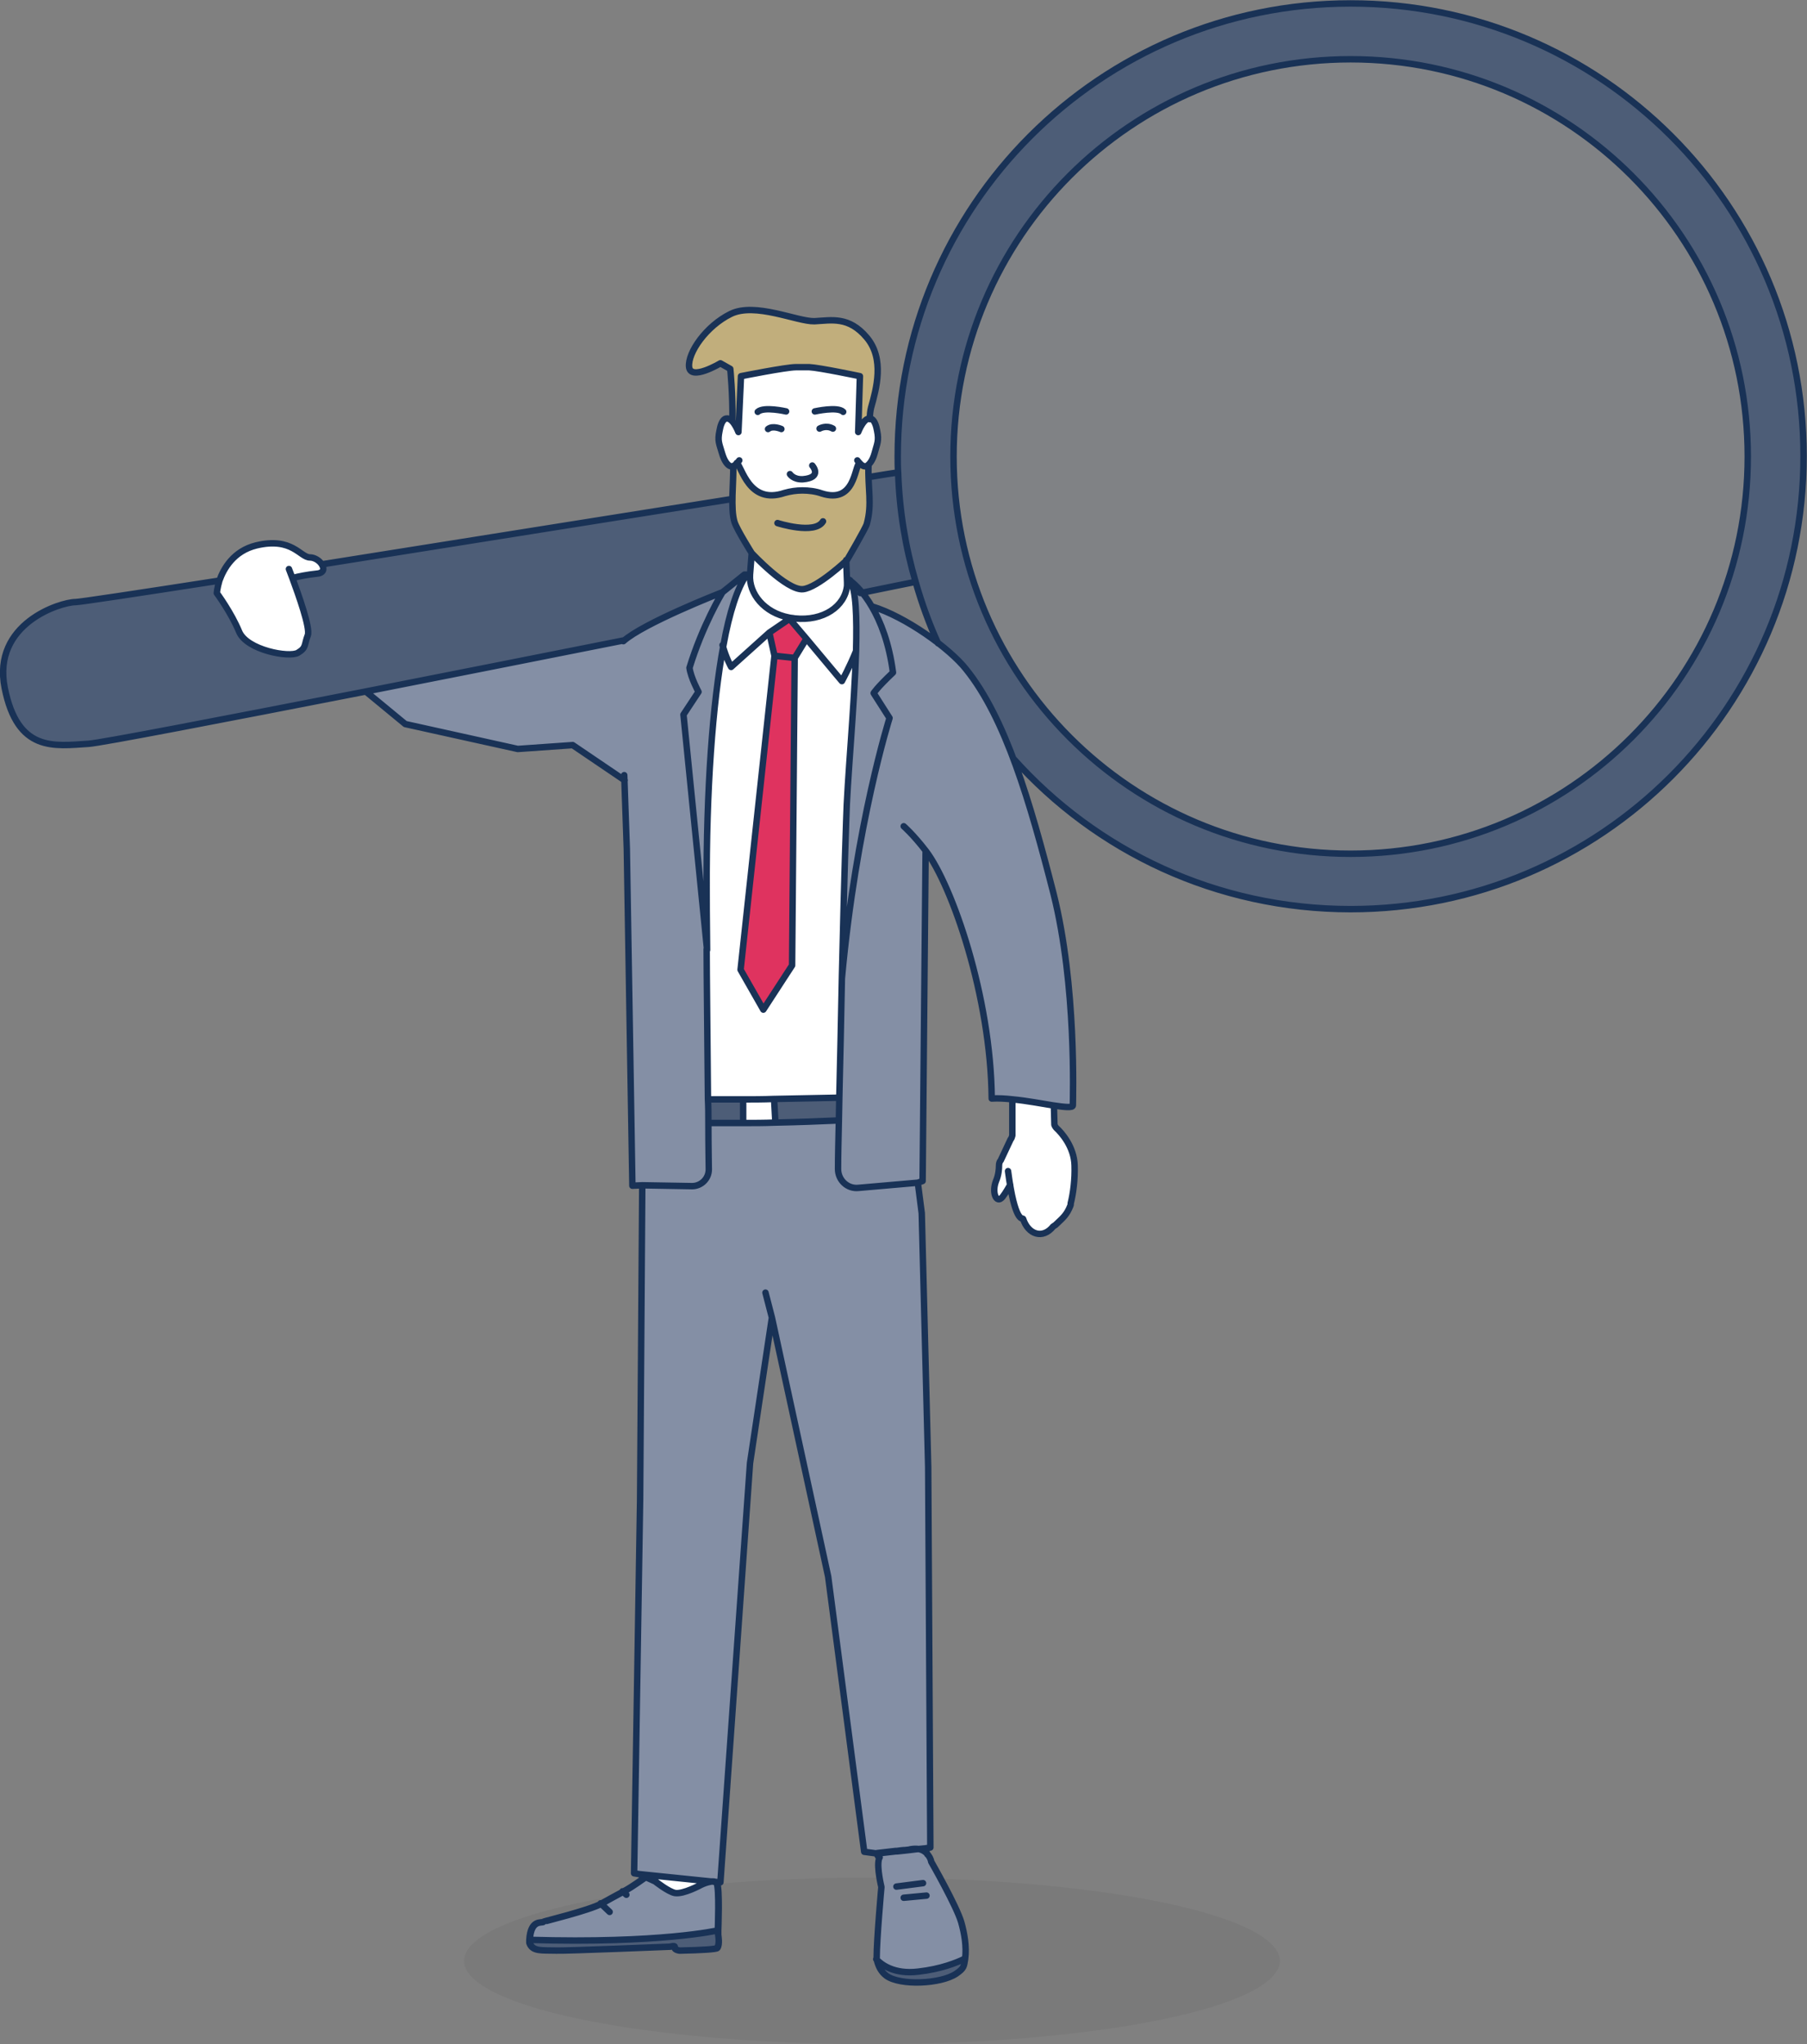 <?xml version="1.0" encoding="utf-8"?>
<!-- Generator: Adobe Illustrator 18.0.0, SVG Export Plug-In . SVG Version: 6.00 Build 0)  -->
<!DOCTYPE svg PUBLIC "-//W3C//DTD SVG 1.1//EN" "http://www.w3.org/Graphics/SVG/1.1/DTD/svg11.dtd">
<svg version="1.1" id="_x31_" xmlns="http://www.w3.org/2000/svg" xmlns:xlink="http://www.w3.org/1999/xlink" x="0px" y="0px"
	 viewBox="0 0 420.9 476" enable-background="new 0 0 420.9 476" xml:space="preserve">
<rect x="0" y="0" width="420.9" height="476" fill="#808080" stroke="none"/>
<g id="Businessman">
	<ellipse id="Shadow" opacity="5.000000e-002" cx="203.1" cy="456.6" rx="95" ry="19.4"/>
	<g id="Color">
		<path fill="#848FA5" d="M216.7,430.3l-1.2,0.2l-11.3,1.2l-3-0.4l-8.4-64.1l-13.1-60.3l-5.1,33.9l-6.9,97.6l-2.3-0.3l-16.6-1.7
			l-1.2-0.2l1.4-87.1l0.5-73.1l11.6,0.2c2.1,0,3.9-1.7,3.9-3.8c0-0.7,0-5.5-0.1-10.9c2.6,0,5.3,0,8.1,0c2.4,0,4.9-0.1,7.4-0.1
			c5.2-0.1,10.4-0.3,14.9-0.5c-0.1,4.2-0.1,8.8-0.2,11.4c0,2.6,2.2,4.7,4.8,4.4l13.8-1.2l2.4,66.1v0L216.7,430.3z"/>
		<path fill="#FFFFFF" d="M165.4,438.1l-0.7,0.2c-0.9,0.2-1.6,0.6-1.6,0.6s-4,2.3-6,1.9c-1.6-0.3-4.6-2.7-4.6-2.7l-3.7-1.7
			L165.4,438.1z"/>
		<path fill="#848FA5" d="M167.2,449.5c0,0-13.4,3.1-43.9,2.2c0.3-4.9,2.9-3.8,3.2-4.2c0.1-0.1,10.5-2.6,13.5-4.2
			c1.6-0.9,3.4-1.9,5.1-2.8c3.3-1.8,5.2-3.7,5.8-3.7c0.3,0,1.7,1.2,1.7,1.2s3,2.4,4.6,2.7c2,0.3,6-1.9,6-1.9s0.8-0.4,1.6-0.6
			c0.9-0.2,1.8-0.3,2.1,0.2C167.6,439.5,167.2,449.5,167.2,449.5z"/>
		<path fill="#4D5D77" d="M222.7,459.6c-3.6,2.4-13,2.8-16.2,0.5c-1.2-0.9-2.4-2.4-2.3-3.9c1.1,1.2,4.1,3.6,9.8,2.9
			c5.3-0.6,9-2.1,10.8-3C224.2,457.8,224.6,458.3,222.7,459.6z"/>
		<path fill="#4D5D77" d="M173.1,256v5.5c-2.8,0-5.6,0-8.1,0c0-1.7,0-3.6,0-5.5C167.2,256,170,256,173.1,256z"/>
		<path fill="#FFFFFF" d="M199.4,151.6c-1.5,3.8-3.3,7-3.3,7l-1.6-1.9v0l-6.6-7.9l-4-4.7l0-0.1h0c0.4,0.1,0.9,0.1,1.3,0.2
			c6.7,0.7,11.7-2.8,12.2-7.7c0-0.3,0-0.5,0-0.8l0.1-0.9c0.1,0.1,0.3,0.2,0.5,0.4C199.4,137.4,199.6,143.7,199.4,151.6z"/>
		<polygon fill="#DF335F" points="187.8,148.8 185.1,153.2 184.5,224.8 177.8,235.1 172.5,225.8 180.4,152.7 179.2,147.3 183.8,144 
					"/>
		<path fill="#FFFFFF" d="M199.4,151.6c-0.4,13.2-2.1,30.6-2.3,39.5c-0.4,11.4-0.7,24.3-1,36.6c-0.2,10.6-0.4,19.6-0.6,27.9
			c-5.2,0.2-10.4,0.3-15.2,0.3c-2.5,0-4.9,0-7.1,0.1c-3.1,0-5.9,0-8.2,0c-0.1-12.7-0.3-28.6-0.4-34.9c-0.1-7.2-0.1-12.6-0.1-13.8
			c-0.1-23.6,1.4-43.6,3.9-57.1c0.8,3,2,5.1,2,5.1l8.9-8l1.2,5.4l-7.9,73.1l5.3,9.3l6.7-10.3l0.6-71.6l2.7-4.4l6.6,7.9v0l1.6,1.9
			C196,158.6,197.9,155.3,199.4,151.6z"/>
		<path fill="#848FA5" d="M203.5,161.3l3.7,5.8c0,0-7.8,24.5-11.1,60.7c0.3-12.3,0.6-25.1,1-36.6c0.2-8.9,1.9-26.3,2.3-39.5
			c0.2-7.8,0-14.2-1.4-16.4c1.2,0.9,3.2,2.8,5.1,6.1c2,3.4,4,8.4,4.9,15.3C204.2,160.1,203.5,161.3,203.5,161.3z"/>
		<path fill="#FFFFFF" d="M180.5,261.4c-2.5,0.1-5,0.1-7.4,0.1V256c2.2,0,4.6,0,7.1-0.1L180.5,261.4z"/>
		<path fill="#4D5D77" d="M195.5,255.6c0,1.9-0.1,3.6-0.1,5.3c-4.5,0.2-9.7,0.4-14.9,0.5l-0.3-5.4
			C185.1,255.9,190.3,255.8,195.5,255.6z"/>
		<path fill="#848FA5" d="M249.9,257.4c0,0.7-1.9,0.4-4.6,0c-2.6-0.4-6.1-1.1-9.4-1.4c-1.7-0.2-3.4-0.3-4.9-0.2
			c-0.2-23.8-9.3-49.7-15.3-57.6l-0.7,76.9l-1.1,0.4l-13.8,1.2c-2.6,0.2-4.8-1.8-4.8-4.4c0-2.6,0.1-7.1,0.2-11.4
			c0-1.7,0.1-3.4,0.1-5.3c0.2-8.3,0.4-17.3,0.6-27.9c3.4-36.1,11.1-60.7,11.1-60.7l-3.7-5.8c0,0,0.7-1.1,4.5-4.8
			c-0.9-6.9-2.8-11.9-4.9-15.3c7.9,2.4,18.1,9.9,21.9,14.6c9.2,11.3,14.9,30.8,20.4,52.3C250.8,229.5,249.9,255.8,249.9,257.4z"/>
		<path fill="#848FA5" d="M224.8,456.2c-1.8,0.9-5.5,2.4-10.8,3c-5.7,0.6-8.7-1.8-9.8-2.9c0-0.1,0-0.2,0-0.3
			c0-4.3,1.1-16.5,1.1-16.5s-1.1-4.5-0.6-6.4c0-0.2,0.1-0.3,0.2-0.5c1.2-1.6,6.6-2.8,6.6-2.8s3,0,4.6,1.9c0.4,0.5,0.8,1.1,0.9,1.8
			c0,0,5.9,10.3,7,14.1C224.6,450.1,224.6,453.2,224.8,456.2z"/>
		<path fill="#FFFFFF" d="M216,431.8c-1.6-1.9-4.6-0.9-4.6-0.9s-5.4,0.1-6.6,1.8l-0.6-1l11.3-1.2L216,431.8z"/>
		<path fill="#4D5D77" d="M167,453.6c-0.2,0.3-3.7,0.5-8.4,0.5c-0.1,0-0.2,0-0.4,0c-2.1-0.4-0.1-1.4-2.2-0.9c-0.1,0-24.6,1-26.4,0.9
			c-3.4-0.1-5.6,0.3-6.3-1.8c0-0.2,0-0.5,0-0.7c30.5,0.9,43.9-2.2,43.9-2.2l0.1,1.1C167.3,450.6,167.7,452.8,167,453.6z"/>
		<path fill="#848FA5" d="M173.7,133.8C173.7,133.8,173.7,133.8,173.7,133.8c-2.1,3-4,8.6-5.4,16.4v0c-2.5,13.5-3.9,33.5-3.9,57.1
			c0,1.2,0.1,6.6,0.1,13.8l-5.5-54.8l3.5-5.3c0,0-1.8-3.3-2.1-5.6c3-9.7,7.5-17.2,7.7-17.6c0,0,0,0,0,0h0c0,0,0,0,0,0l5.1-4.1
			C173.5,133.8,173.6,133.8,173.7,133.8z"/>
		<path fill="#FFFFFF" d="M199.4,151.6c-1.5,3.8-3.3,7-3.3,7l-1.6-1.9v0l-6.6-7.9l-4-4.7l-4.7,3.2l-8.9,8c0,0-1.2-2-2-5.1v0
			c1.4-7.8,3.3-13.4,5.3-16.3c0,0,0,0,0.1-0.1c0.3,0,0.6,0,0.8,0.1c0.1,0,0.1,0,0.2,0c-0.3,4.4,3.3,9,9.1,10h0
			c0.4,0.1,0.9,0.1,1.3,0.2c6.7,0.7,11.7-2.8,12.2-7.7c0-0.3,0-0.5,0-0.8l0.1-0.9c0.1,0.1,0.3,0.2,0.5,0.4
			C199.4,137.4,199.6,143.7,199.4,151.6z"/>
		<path fill="#FFFFFF" d="M249.4,280.2c0,0.2-0.1,0.4-0.1,0.6c-0.8,2-1.6,2.6-3.2,4.2c-0.2,0.1-0.3,0.3-0.5,0.4
			c-0.1,0.1-0.2,0.1-0.3,0.2c-2.4,3-5.9,1.9-7-1.8c-0.1-0.1-1.6,0.9-3-7.9h0c-0.8,1.4-1.7,2.9-2.2,3.2c-1.1,0.8-2.1-1.5-1.1-4.1
			c0.6-1.4,0.7-2.8,0.7-3.6c0-0.4,0.1-0.8,0.4-1.2l2.3-4.9c0.2-0.2,0.3-0.5,0.4-0.9l0-8.4c0.1,0,0.2,0,0.3,0c3.3,0.3,6.7,1,9.4,1.4
			c0.1,0,0.3,0,0.4,0.1l-0.1,0.6l0.1,3.8c0.1,0.3,0.3,0.6,0.5,0.8c1,1,4,4.3,4.1,8.7C250.4,274.6,250,277.8,249.4,280.2z"/>
		<path fill="#C1AE7C" d="M202.3,108.3c0,0.9-0.1,1.8-0.1,2.8c-0.3,5.5,0.9,6.8-0.3,10.8c-0.5,1.8-4.6,8.4-4.6,8.4
			s-6.9,6.8-10.3,6.8c-3.8,0-11.9-8.4-11.9-8.4s-3.4-5.5-4-7.2c-0.4-1.3-0.2-3.9-0.2-5.4c-0.1-2.4-0.1-5.4-0.1-7.7
			c0.3-0.2,0.7-0.4,0.9-0.7c1.2,0.8,2.8,9.8,11.1,7c1.3-0.4,2.8-0.6,4.2-0.6c1.5,0,3,0.3,4.5,0.7c7.8,2.5,7.6-6.3,8.8-7.1
			c0.4,0.5,1.1,1,1.7,0.7C202.1,108.5,202.2,108.4,202.3,108.3z"/>
		<path fill="#FFFFFF" d="M197.4,135.6c0,0.3,0,0.5,0,0.8c-0.5,4.8-5.5,8.3-12.2,7.7c-0.5,0-0.9-0.1-1.3-0.2h0
			c-5.9-1.1-9.4-5.6-9.1-10l0.4-5c0,0,8.1,8.4,11.9,8.4c3.4-0.1,10.3-6.8,10.3-6.8l0,0l0.1,4.3L197.4,135.6z"/>
		<path fill="#FFFFFF" d="M73.6,133.6c-1.9,0.2-4,0.6-5.5,1c1.4,3.8,4.2,11.6,3.6,13.3c-0.9,2.3-0.3,2.9-2.3,4.1
			c-2,1.2-11.9-0.6-13.7-4.9c-1.8-4.4-5.2-9-5.2-9s0.1-1.2,0.7-2.9c1-2.8,3.3-6.9,8.6-8.2c8.4-2,10.2,2.8,12.5,2.8
			c1.1,0,2.3,0.8,2.8,1.7h0C75.6,132.4,75.4,133.4,73.6,133.6z"/>
		<path fill="#C1AE7C" d="M202.8,94.9c-0.2,0.8-0.3,1.7-0.3,2.7c-1.6,0-2.6,3.2-2.6,3.2l0.4-13c0,0-9.5-2-11.8-2.1h-3.1
			c-2.3,0-12.8,2.1-12.8,2.1l-0.6,13c0,0-0.2-1.8-1.4-2.7c0.1-6.2-0.5-12.1-0.5-12.1l-2.3-1.3c0,0-7,4.2-7.3,0.8
			c-0.3-3.3,4-9.5,9.7-12.3c5.7-2.8,15.5,1.8,19.5,1.7c4-0.2,8-1.2,12.2,3.8C206,83.6,204,90.6,202.8,94.9z"/>
		<path fill="#FFFFFF" d="M203.8,105.7c-0.4,1.4-1,2.3-1.5,2.7c-0.1,0.1-0.2,0.2-0.3,0.2c-0.6,0.3-1.3-0.2-1.7-0.7
			c-1.2,0.8-1,9.6-8.8,7.1c-1.5-0.5-3-0.7-4.5-0.7c-1.4,0-2.8,0.2-4.2,0.6c-8.3,2.8-9.9-6.2-11.1-7c-0.3,0.3-0.6,0.5-0.9,0.7
			c-0.3,0.1-0.6,0.1-0.8,0c-0.6-0.3-1.3-1.2-1.8-2.9c-0.6-2.3-1.1-2.9-0.6-5.3c0.2-1.2,0.6-2.3,1.3-2.7c0.5-0.3,1.2-0.1,1.8,0.3
			c1.3,0.9,1.4,2.7,1.4,2.7l0.6-13c0,0,10.5-2,12.8-2.1h3.1c2.3,0,11.8,2.1,11.8,2.1l-0.4,13c0,0,1-3.1,2.6-3.2c0.2,0,0.4,0,0.6,0.2
			c0.6,0.4,1,1.5,1.3,2.7C204.8,102.8,204.4,103.3,203.8,105.7z"/>
		<path fill="#4D5D77" d="M213.2,135.5c-2.1,0.4-6.4,1.3-12.3,2.5c-1.1-1.4-2.2-2.3-2.9-2.9c-0.2-0.2-0.4-0.3-0.5-0.4h-0.1l-0.1-4.3
			l0,0c0,0,4.1-6.6,4.6-8.4c1.1-4-0.1-5.3,0.3-10.8c3.1-0.5,5.6-0.9,7.1-1.1C209.5,118.9,210.9,127.4,213.2,135.5z M173.7,133.8
			C173.7,133.8,173.7,133.8,173.7,133.8h0.9l0.2,0l0.4-5c0,0-3.4-5.5-4-7.2c-0.4-1.3-0.2-3.9-0.2-5.4c-27.7,4.4-65,10.4-95.8,15.3
			c0.6,1,0.4,2-1.4,2.2c-1.9,0.2-4,0.6-5.5,1c1.4,3.8,4.2,11.6,3.6,13.3c-0.9,2.3-0.3,2.9-2.3,4.1c-2,1.2-11.9-0.6-13.7-4.9
			c-1.8-4.4-5.2-9-5.2-9s0.1-1.2,0.7-2.9c-19.3,3-32.6,5-33.5,5c-3.5,0-19.5,5-16.5,20s11.5,13.5,19.5,13c3-0.2,30.9-5.6,64.7-12.2
			c19.3-3.8,40.5-8,60.1-11.9h0c5-4.2,22.1-11,22.9-11.3C168.1,138.2,171.6,136.8,173.7,133.8z M420.1,106.3
			c0,58.3-47.2,105.5-105.5,105.5c-31.2,0-59.3-13.6-78.6-35.1l0,0c-3.1-8.3-6.7-15.5-11-20.8c-1.4-1.8-3.8-4-6.6-6.1
			c-2.1-4.6-3.8-9.3-5.2-14.2c-2.4-8.1-3.7-16.7-4.1-25.5c-0.1-1.3-0.1-2.5-0.1-3.8C209.1,48,256.4,0.8,314.6,0.8
			S420.1,48,420.1,106.3z M407.1,106.3c0-51.1-41.4-92.5-92.5-92.5s-92.5,41.4-92.5,92.5c0,51.1,41.4,92.5,92.5,92.5
			S407.1,157.3,407.1,106.3z"/>
		<path opacity="0.15" fill="#848FA5" d="M407.1,106.3c0,51.1-41.4,92.5-92.5,92.5s-92.5-41.4-92.5-92.5c0-51.1,41.4-92.5,92.5-92.5
			S407.1,55.2,407.1,106.3z"/>
		<path fill="#848FA5" d="M165,261.5c0.1,5.6,0.1,9.8,0.1,10.9c0,2.1-1.7,3.9-3.9,3.8l-11.6-0.2l-2.3,0.1l-1.3-78.5l-0.5-15.9
			l-12.1-8.2l-12.8,0.9l-26.2-5.8l-9.1-7.5c19.3-3.8,40.5-8,60.1-11.9h0c5-4.2,22.1-11,22.9-11.3c-0.2,0.3-4.7,7.8-7.7,17.6
			c0.3,2.3,2.1,5.6,2.1,5.6l-3.5,5.3l5.5,54.8c0.1,5.7,0.2,22.1,0.3,34.9C164.9,257.9,165,259.8,165,261.5z"/>
	</g>
	
		<path id="Path" fill="none" stroke="#193256" stroke-width="1.5" stroke-linecap="round" stroke-linejoin="round" stroke-miterlimit="10" d="
		M173.7,133.8l0.8,0.1 M173.4,133.8l-5.1,4.1h0c0,0,0,0,0,0h0c0,0,0,0,0,0c-0.2,0.3-4.7,7.8-7.7,17.6c0.3,2.3,2.1,5.6,2.1,5.6
		l-3.5,5.3l5.5,54.8c-0.1-7.2-0.1-12.6-0.1-13.8c-0.1-23.6,1.4-43.6,3.9-57.1v0c1.4-7.8,3.3-13.4,5.3-16.3c0,0,0-0.1,0.1-0.1
		L173.4,133.8z M195.4,260.9c-4.5,0.2-9.7,0.4-14.9,0.5c-2.5,0.1-5,0.1-7.4,0.1c-2.8,0-5.5,0-8.1,0 M164.9,256c2.3,0,5.1,0,8.2,0
		c2.2,0,4.6,0,7.1-0.1c4.8-0.1,10.1-0.2,15.2-0.3 M173.1,261.5V256 M180.3,255.9l0.3,5.4 M145.4,180.5l0.6,17.1l1.3,78.5l2.3-0.1
		l11.6,0.2c2.1,0,3.9-1.7,3.9-3.9c0-1-0.1-5.2-0.1-10.9c0-1.7,0-3.6-0.1-5.5c-0.1-12.8-0.3-29.3-0.3-34.9 M197.5,134.8
		c0.1,0.1,0.3,0.2,0.5,0.4c1.2,0.9,3.2,2.8,5.1,6.1c2,3.4,4,8.4,4.9,15.3c-3.8,3.6-4.5,4.8-4.5,4.8l3.7,5.8c0,0-7.8,24.5-11.1,60.6
		c0,0,0,0,0,0.1 M203.1,141.2c7.9,2.4,18.1,9.8,21.9,14.6c9.2,11.4,14.9,30.8,20.4,52.3c5.4,21.5,4.5,47.7,4.5,49.3
		c0,0.6-1.9,0.4-4.6,0c-2.6-0.4-6.1-1.1-9.4-1.4c-1.7-0.2-3.4-0.3-4.9-0.2c-0.2-23.8-9.3-49.7-15.3-57.6c-3-3.9-5.2-5.8-5.2-5.8
		 M168.3,150.2L168.3,150.2c0.8,3,2,5.1,2,5.1l8.9-8l4.7-3.2l4,4.7l6.6,7.9v0l1.6,1.9c0,0,1.8-3.3,3.3-7 M179.2,147.3l1.2,5.4
		l-7.9,73.1l5.3,9.3l6.7-10.3l0.6-71.6l2.7-4.4 M216,431.8l-0.5-1.4 M165.4,438.1l-0.7,0.2 M185.1,153.2l-4.7-0.5 M198,135.1
		c1.4,2.2,1.6,8.6,1.4,16.4c-0.4,13.2-2.1,30.6-2.3,39.5c-0.4,11.3-0.7,24.2-1,36.5c0,0,0,0,0,0.1c-0.2,10.1-0.4,19.8-0.6,27.9
		c0,1.8-0.1,3.6-0.1,5.3c-0.1,4.6-0.2,8.5-0.2,11.4c0,2.6,2.2,4.7,4.8,4.4l13.8-1.2l1.1-0.4l0.7-76.9 M213.8,275.5l0.9,7l1.5,59.1
		l0.5,88.6l-1.2,0.2l-2.1,0.2l-1.6,0.2l0,0l-0.9,0.1l-1.9,0.2l-0.3,0l-4.4,0.5l-3-0.4l-8.4-64.1l-13.1-60.3l-1.5-5.8 M149.6,276
		l-0.5,73.1l-1.4,87.1l1.2,0.2l16.6,1.7l0.3,0l0.8,0.1l1.2,0.1l6.9-97.6l5.1-33.9 M224.8,456.2c-0.3,1.7-0.2,2.1-2.1,3.4
		c-3.6,2.4-13,2.8-16.2,0.5c-1.2-0.9-1.9-2.1-2.3-3.9c0-0.1,0-0.2,0-0.3c0-4.3,1.1-16.5,1.1-16.5s-1.1-4.5-0.6-6.4
		c0-0.2,0.1-0.3,0.2-0.5l-0.6-1l4.3-0.5l0.3,0c0.7-0.1,1.4-0.2,1.9-0.2l0.9-0.1l0,0c0.3-0.1,1-0.2,1.6-0.2c0.9,0,1.9,0.3,2.7,1.2
		c0.4,0.5,0.8,1.1,0.9,1.8c0,0,5.9,10.3,7,14.1C224.6,450.1,225.2,453.2,224.8,456.2z M167.3,450.6c0,0,0.4,2.2-0.2,3
		c-0.2,0.3-3.8,0.5-8.4,0.6c-0.1,0-0.3,0-0.4,0c-2.1-0.4-0.1-1.4-2.2-0.9c-0.1,0-24.6,1-26.4,0.9c-3.4-0.1-5.6,0.3-6.3-1.8
		c0-0.2,0-0.5,0-0.7c0.3-4.9,2.9-3.8,3.2-4.2c0.1-0.1,10.5-2.6,13.5-4.2c1.6-0.9,3.4-1.9,5.1-2.8c2.6-1.4,4.4-2.9,5.3-3.4l2.2,1
		c0,0,0,0,0,0s3,2.4,4.6,2.7c2,0.3,6-1.9,6-1.9s0.8-0.4,1.6-0.6c0.3-0.1,0.6-0.1,0.9-0.2c0.3,0,0.6,0,0.8,0.1
		c0.2,0.1,0.3,0.2,0.4,0.3c0.7,1,0.3,11,0.3,11L167.3,450.6z M208.8,439.3l6.2-0.8 M210.5,441.9l5.3-0.5 M204.1,456.2
		c1.1,1.2,4.1,3.6,9.8,2.9c5.3-0.6,9-2.1,10.8-3 M167,453.6c-0.2,0.3-3.8,0.5-8.4,0.6c-0.1,0-0.3,0-0.4,0c-2.1-0.4-0.1-1.4-2.2-0.9
		c-0.1,0-24.6,1-26.4,0.9c-3.4-0.1-5.6,0.3-6.3-1.8c0-0.2,0-0.5,0-0.7c0.3-4.9,2.9-3.8,3.2-4.2c0.1-0.1,10.5-2.6,13.5-4.2
		c1.6-0.9,3.4-1.9,5.1-2.8c2.6-1.4,4.4-2.9,5.3-3.4c0.2-0.1,0.4-0.2,0.5-0.2c0.3,0,1.5,1.1,1.7,1.2c0,0,0,0,0,0s3,2.4,4.6,2.7
		c2,0.3,6-1.9,6-1.9s0.8-0.4,1.6-0.6c0.3-0.1,0.6-0.1,0.9-0.2c0.3,0,0.6,0,0.8,0.1c0.2,0.1,0.3,0.2,0.4,0.3c0.7,1,0.3,11,0.3,11
		l0.1,1.1C167.3,450.6,167.7,452.8,167,453.6z M145,440.4L145,440.4l0.9,0.8 M139.9,443.2L139.9,443.2l2.1,2 M204.8,432.7l-0.6-1
		 M123.3,451.7c30.5,0.9,43.9-2.2,43.9-2.2 M148.9,436.4l1.5,0.7l2.2,1c0,0,0,0,0,0 M234.8,272.7c1.6,12.2,3.4,10.9,3.5,11.1
		c1.2,3.7,4.6,4.8,7,1.8c0.1-0.1,0.2-0.1,0.3-0.2c0.2-0.1,0.3-0.2,0.5-0.4c1.6-1.5,2.4-2.2,3.2-4.2c0.1-0.2,0.1-0.4,0.1-0.6
		c0.6-2.4,1-5.6,0.9-8.8c-0.1-4.4-3.1-7.7-4.2-8.7c-0.2-0.2-0.4-0.5-0.5-0.8l-0.1-3.8 M145.2,149.3c4.7-4.2,22.3-11.1,23.1-11.4
		c0,0,0,0,0,0h0 M235.3,275.9c-0.8,1.4-1.7,2.9-2.2,3.2c-1.1,0.8-2.1-1.5-1.1-4.1c0.6-1.4,0.7-2.8,0.7-3.6c0-0.4,0.1-0.9,0.4-1.2
		l2.3-4.9c0.2-0.2,0.3-0.5,0.4-0.9l0-8.4 M175.1,128.8l-0.4,5c-0.3,4.4,3.3,8.9,9.1,10h0c0.4,0.1,0.9,0.1,1.3,0.2
		c6.7,0.7,11.7-2.8,12.2-7.6c0-0.3,0-0.5,0-0.8l-0.2-5.2 M314.6,198.8c-51.1,0-92.5-41.4-92.5-92.5s41.4-92.5,92.5-92.5
		s92.5,41.4,92.5,92.5S365.7,198.8,314.6,198.8z M189.8,95.8c0,0,5.3-1.2,6.6,0.1 M194,99.8c-1.6-0.9-3.1,0-3.1,0 M200.2,107.8
		c-1.2,0.8-1,9.6-8.8,7.1c-1.4-0.5-3-0.7-4.5-0.7l0,0c-1.4,0-2.8,0.2-4.2,0.6c-8.3,2.8-9.9-6.2-11.1-7 M176.5,95.9
		c1.4-1.3,6.6-0.1,6.6-0.1 M199.7,107.2c0,0,0.2,0.3,0.5,0.6c0.4,0.5,1.1,1,1.7,0.7c0.5-0.3,1.3-1.1,1.8-2.9
		c0.6-2.3,1.1-2.9,0.6-5.3c-0.2-1.2-0.6-2.3-1.2-2.7c-1.7-1-3.2,3-3.2,3l0.4-13c0,0-9.5-2-11.8-2.1h-3.1c-2.3,0-12.8,2.1-12.8,2.1
		l-0.6,13c0,0-1.5-4-3.2-3c-0.6,0.4-1,1.5-1.2,2.7c-0.5,2.4-0.1,2.9,0.6,5.3c0.5,1.7,1.2,2.6,1.8,2.9c0.6,0.3,1.3-0.2,1.7-0.7
		c0.3-0.3,0.5-0.6,0.5-0.6 M182,99.9c0,0-2-0.9-3.1,0 M170.8,108.5c0.1,3.7-0.7,10,0.3,13.1c0.6,1.8,4,7.2,4,7.2s8.1,8.7,11.9,8.4
		c3.4-0.3,10.3-6.8,10.3-6.8s4.4-7.5,4.6-8.4c1.3-4.7,0.2-8.2,0.4-13.7 M170.6,98c0.1-6.2-0.5-12.1-0.5-12.1l-2.3-1.3
		c0,0-7,4.2-7.3,0.8c-0.3-3.3,4-9.5,9.7-12.3c5.7-2.8,15.5,1.8,19.5,1.7c4-0.2,8-1.2,12.2,3.8c4.2,5,2.2,12,1,16.3
		c-0.2,0.8-0.3,1.7-0.3,2.7 M184,110.4c0,0,0.8,1.3,3,1.2c4.7-0.4,2.2-3.2,2.2-3.2 M181.1,121.8c0,0,8.7,2.8,10.6-0.4 M213.2,135.5
		c-2.1,0.4-6.4,1.3-12.3,2.5c-0.2,0-0.4,0.1-0.5,0.1 M236,176.6c19.3,21.6,47.4,35.1,78.6,35.1c58.3,0,105.5-47.2,105.5-105.5
		S372.9,0.8,314.6,0.8S209.1,48,209.1,106.3c0,1.3,0,2.5,0.1,3.8c0.3,8.8,1.7,17.3,4.1,25.5c1.4,4.9,3.1,9.6,5.2,14.2 M145.4,149.1
		L145.4,149.1c-19.6,3.9-40.8,8.1-60.1,11.9c-33.8,6.6-61.7,12-64.7,12.2c-8,0.5-16.5,2-19.5-13s13-20,16.5-20c0.9,0,14.2-2,33.5-5
		 M51.1,135.2c1-2.8,3.3-6.9,8.6-8.2c8.4-2,10.2,2.8,12.5,2.8c1.1,0,2.3,0.8,2.8,1.7h0c0.6,1,0.4,2-1.4,2.1c-1.9,0.2-4,0.6-5.5,1
		c1.4,3.8,4.2,11.6,3.6,13.3c-0.9,2.3-0.3,2.9-2.3,4.1c-2,1.2-11.9-0.6-13.7-4.9c-1.8-4.4-5.2-9-5.2-9S50.6,136.9,51.1,135.2
		 M67.3,132.5c0,0,0.3,0.8,0.8,2.1 M85.3,161.1l9.1,7.5l26.2,5.8l12.8-0.9l12.1,8.2 M75,131.4L75,131.4
		c30.7-4.9,67.8-10.8,95.5-15.2 M209.2,110c-1.5,0.2-3.8,0.6-6.9,1.1"/>
</g>
</svg>
